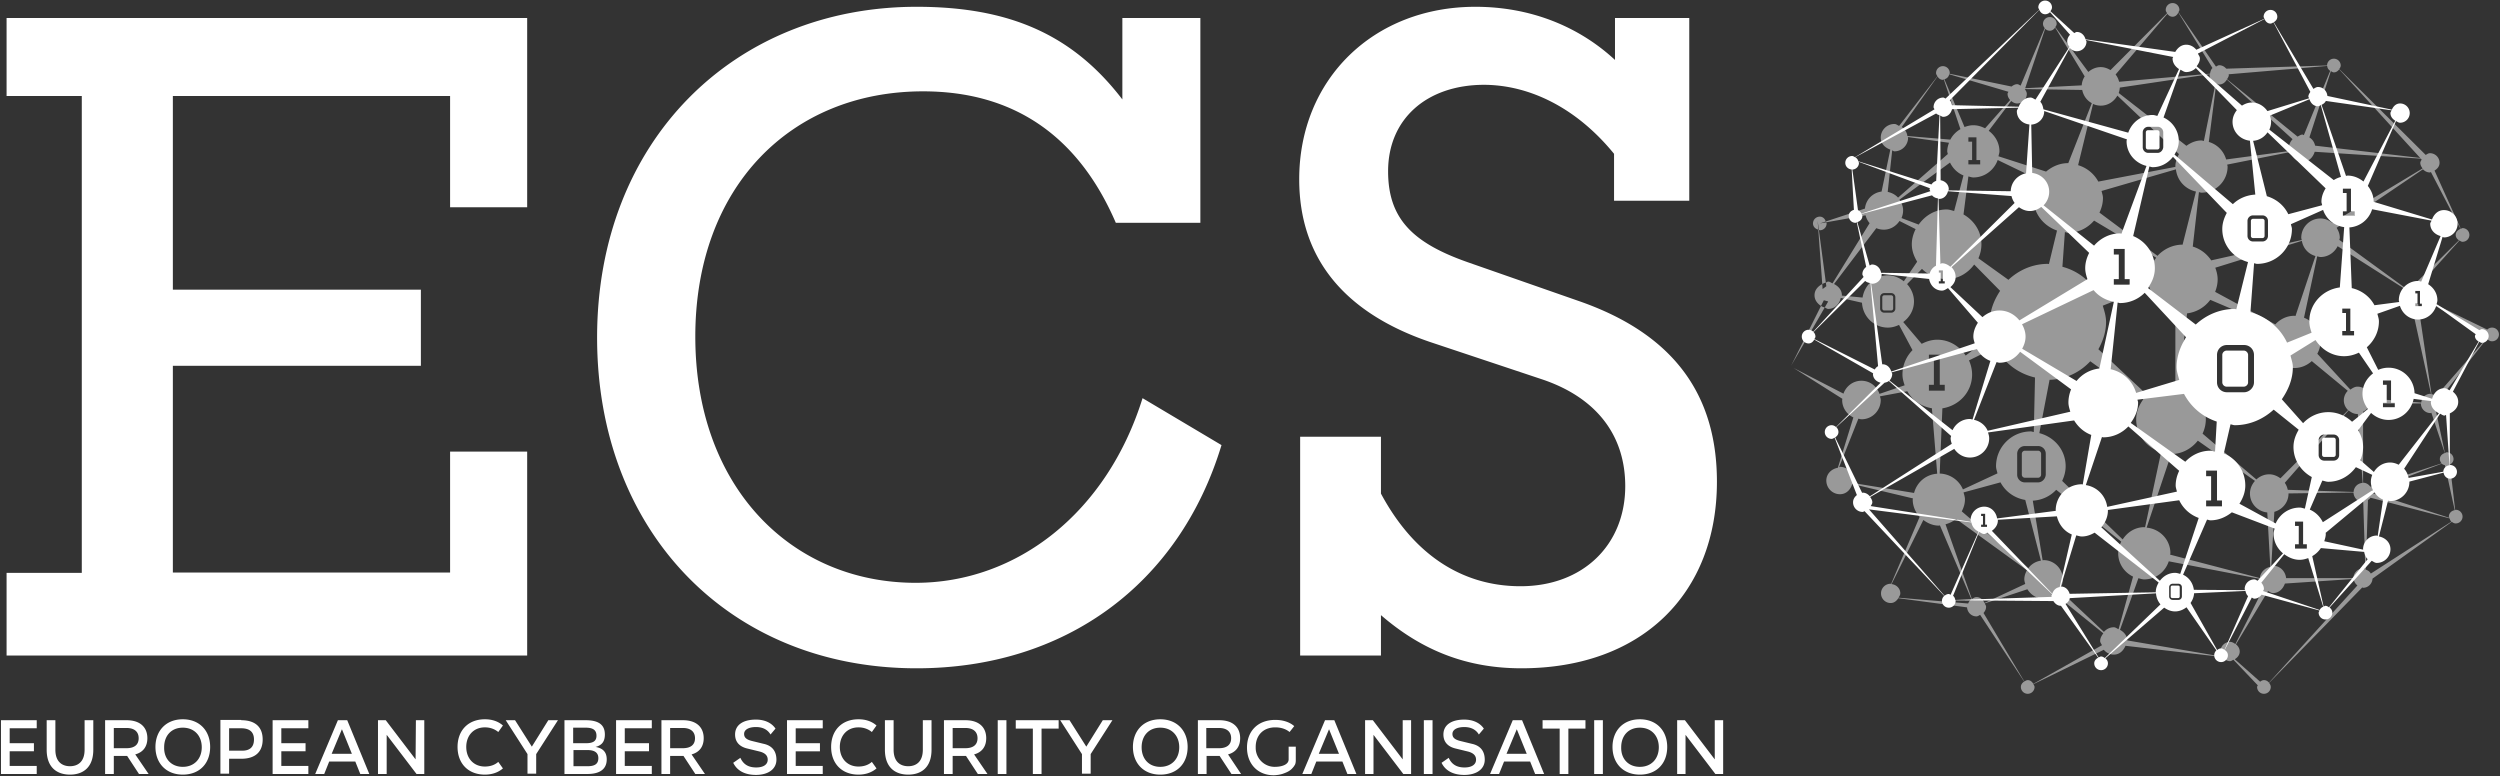 <svg xmlns="http://www.w3.org/2000/svg" width="1948" height="605" fill="none"><rect width="100%" height="100%" fill="#333333" stroke="none"/><g opacity=".5" fill="#fff"><path d="M1417.26 179.141c-.17-.024-.29-.139-.45-.182l3.09 42.382c.9-.484 1.77-.953 2.8-1.16l-5.44-41.04zm-21.54 105.669l26.11-45.211c-1.04-.307-2.03-.613-2.91-1.203l-23.2 46.414z"/><path d="M1941.83 255.259c-1.47 0-2.81.599-3.77 1.563l-51.69-25.055 50.41 29.503c.12.805.46 1.5.89 2.147l-39.46 45.23c-1.04-.781-2.23-1.328-3.59-1.486l-10.43-70.308h-5.33l15.39 70.15c-.14-.01-.23-.153-.37-.153-3.88 0-6.82 3.043-7.22 6.811l-39.61-3.101c-.77-5.139-4.73-9.285-10.08-9.285-2.18 0-3.88 1.189-5.57 2.306l-25.75-27.936c1.47-2.809 2.5-5.867 2.5-9.251 0-8.585-5.35-15.852-12.87-18.843l10.28-47.804c.88.159 1.67.523 2.6.523 5.89 0 10.87-3.485 13.33-8.432l62.71 39.914-61.37-44.827c.07-.575.35-1.083.35-1.677 0-2.9-1.04-5.455-2.47-7.746l67.26-45.595c1.38 1.486 3.25 2.479 5.43 2.479.3 0 .48-.288.78-.322l23.09 44.324c-2.09.724-3.77 2.349-3.77 4.683 0 1.855 1.11 3.226 2.54 4.18l-37.17 36.756 2.42 2.42 35.13-39.022c.77.426 1.47.997 2.41.997 2.94 0 5.33-2.387 5.33-5.331s-2.39-5.33-5.33-5.33c-.54 0-.89.422-1.38.571l-20.47-45.412c2.2-1.314 3.92-3.274 3.92-6.021a7.51 7.51 0 0 0-7.5-7.511c-1.29 0-2.23.796-3.28 1.361l-67.36-66.934c.54-.829 1.13-1.659 1.13-2.727 0-2.943-2.39-5.33-5.33-5.33-2.93 0-5.29 2.368-5.31 5.292l-78.54 2.492c-1.37-1.591-3.25-2.694-5.52-2.694-.98 0-1.65.7-2.52 1.045L1697.46 9.51c.24-.614.74-1.093.74-1.793 0-2.943-2.39-5.33-5.33-5.33s-5.33 2.387-5.33 5.33c0 1.007.59 1.778 1.07 2.579L1644.5 54.62c-2.26-1.352-4.75-2.339-7.56-2.339-3.75 0-7.08 1.51-9.71 3.782l-25.72-34.934c.46-.791 1.04-1.539 1.04-2.526 0-2.943-2.38-5.33-5.33-5.33-2.94 0-5.32 2.387-5.32 5.33 0 1.294.6 2.387 1.37 3.317l-18.8 44.789c-.9-.388-1.63-1.112-2.68-1.112-1.72 0-3.14.853-4.4 1.826L1519 57.438c.03-.216.24-.35.24-.566 0-2.943-2.39-5.33-5.33-5.33s-5.33 2.387-5.33 5.33c0 .997.58 1.75 1.05 2.545l-29.85 38.697c-1.24-.508-2.23-1.515-3.65-1.515-5.88 0-10.65 4.769-10.65 10.655 0 4.635 3.32 7.861 7.45 9.333l-6.81 32.686c-6.93.853-12.27 6.26-12.95 13.244l-30.48 10.046c.09.231.23.417.28.662l30.67-5.455c.63 2.296 1.63 4.386 3.17 6.102l-28.91 46.922c-1.16-.431-2.05-1.39-3.36-1.39-.72 0-1.16.628-1.84.762l.38 2.871-2.91 2.181-.28-3.892c-3.36 1.793-6.01 4.664-6.01 8.733 0 3.691 2.18 6.419 5.03 8.331l2.23-4.453 3.4.969-2.72 4.692c.97.288 1.66 1.122 2.72 1.122 5.07 0 8.71-3.83 9.79-8.571l16.55 3.734c.54 10.761 9.26 19.375 20.15 19.375 3.14 0 6.04-.848 8.69-2.123l10.51 19.691c-4.83 4.898-7.83 11.595-7.83 19.01 0 2.977.81 5.709 1.7 8.393l-19.61 6.682c-2.02-5.91-7.46-10.234-14.05-10.234-6.53 0-11.94 4.223-14.01 10.047l-38.79-19.974 37.97 24.005c-.02.331-.19.609-.19.945 0 6.03 3.6 11.149 8.73 13.541l-12.09 39.228c-4.98.897-8.99 4.731-8.99 9.97a10.66 10.66 0 0 0 10.66 10.656c4.84 0 8.25-3.561 9.54-7.981l47.3 11.25c-.02.302-.18.551-.18.853 0 5.259 2.13 9.942 5.4 13.551l-22.25 52.228c-.14-.009-.21-.139-.34-.139-4.15 0-7.51 3.365-7.51 7.511s3.36 7.512 7.51 7.512c2.68 0 4.62-1.645 5.96-3.758l53.57 7.142c.29 3.887 3.35 7.031 7.31 7.031 1.13 0 1.93-.752 2.88-1.198l34.3 51.998c-1.44.954-2.55 2.325-2.55 4.185 0 2.943 2.39 5.33 5.33 5.33s5.33-2.387 5.33-5.33c0-.849-.55-1.453-.9-2.167l54.85-26.795c1.95 2.229 4.6 3.768 7.8 3.768 4.41 0 7.48-3.063 9.1-6.888l75.76 8.786c1.37 1.826 3.26 3.188 5.72 3.188 1.02 0 1.73-.715 2.62-1.088l18.98 19.911c-.13.46-.53.786-.53 1.28 0 2.943 2.38 5.33 5.32 5.33 2.95 0 5.33-2.387 5.33-5.33 0-1.232-.6-2.253-1.3-3.154l72.59-74.383c.25.024.39.268.64.268 4 0 7.13-3.187 7.36-7.127l61.77-44.276c.88.661 1.86 1.265 3.05 1.265 2.94 0 5.33-2.387 5.33-5.325a5.34 5.34 0 0 0-5.33-5.33c-.17 0-.27.163-.43.177l-4.11-35.356c1.59-.92 2.85-2.324 2.85-4.299 0-2.943-2.39-5.33-5.33-5.33-.55 0-.91.426-1.4.58l-7.02-32.825c1.91-1.362 3.33-3.264 3.33-5.781 0-1.045-.72-1.769-1.1-2.675l37.54-47.919c.97 1.242 2.3 2.153 4.01 2.153 2.94 0 5.33-2.388 5.33-5.326 0-2.967-2.38-5.354-5.33-5.354zm-104.87 67.342c.1 0 .15-.101.25-.101l3.75 53.786c-3.83.211-6.84 3.207-7.02 7.056l-51.33-1.673c-.42-2.018-1.17-3.825-2.31-5.46l49.76-56.465c1.87 1.644 4.21 2.857 6.9 2.857zm-35.62-41.233l28.05 23.147c-1.88 1.918-3.08 4.53-3.08 7.43 0 3.025 1.3 5.68 3.32 7.617l-52.72 53.148c-2.48-1.826-5.4-3.125-8.72-3.125-3.9 0-7.37 1.577-10.03 4.002l-41.92-35.691c1.56-3.427 2.54-7.166 2.54-11.183 0-12.879-9.15-23.161-21.19-25.932l6.58-56.599c7.48-.954 13.78-4.789 18.08-10.55l49.39 21.028c-2.44 3.36-4.17 7.271-4.17 11.744 0 11.235 9.11 20.347 20.34 20.347 5.24 0 9.92-2.123 13.53-5.383zm-128.69 129.77l19.17-57.328c8.52-.053 15.79-4.257 20.73-10.45l44.52 31.363c-2.36 2.651-3.9 6.054-3.9 9.879 0 7.746 5.95 13.906 13.48 14.706l2.37 42.349c-4.38.988-7.66 4.233-8.16 8.777l-69.91-18.263c.02-.369.22-.685.22-1.064 0-10.583-8.18-19.001-18.52-19.969zm-83.61-73.64l7.98-41.553c12.59-.364 23.73-5.819 31.72-14.442l41.31 29.632c-3.23 4.467-5.53 9.658-5.53 15.583 0 12.257 8.29 22.212 19.44 25.577l-12.53 58.599c-.22-.01-.39-.125-.61-.125-7.19 0-13.21 3.95-16.83 9.582l-47.16-45.623c1.65-3.504 2.72-7.31 2.72-11.432.01-12.645-8.81-22.792-20.51-25.798zM1503 280.942v-4.607h8.47v23.497h3.88v4.602H1503v-4.602h3.88v-18.89H1503zm10.5 37.225c13.01-1.994 23.16-12.751 23.16-26.33 0-3.94-.92-7.626-2.43-11.006l21.07-10.406c5.87 12.113 16.98 20.592 30.38 23.737l-.95 42.464c-.8-.072-1.48-.46-2.29-.46-14.99 0-27.13 12.141-27.13 27.13 0 1.97.73 3.705 1.12 5.555l-26.92 12.516c-2.99-7.142-9.95-12.099-18.11-12.372l2.1-50.828zm16.46-151.072l3.8-29.608c1.29.259 2.5.786 3.87.786 8.84 0 16.18-5.718 18.98-13.599l32.22 15.564c-2.58 4.151-4.46 8.772-4.46 14.016 0 11.911 7.79 21.728 18.46 25.381l-6.31 26.123c-.27-.005-.49-.153-.77-.153-11.97 0-22.69 4.846-30.78 12.434l-23.4-16.791c1.47-3.351 2.36-7.003 2.36-10.9 0-10.114-5.77-18.584-13.97-23.253zm3.8-56.681v-3.389h6.29v17.678h2.91v3.394h-9.2v-3.394h2.9v-14.289h-2.9zm-2.67 278.8c0-1.961-.6-3.734-1.12-5.522l28.81-7.847c3.88 7.286 10.87 12.29 19.3 13.704l12.21 47.315a14.62 14.62 0 0 0-9.81 5.867l-51.88-44.266c1.46-2.814 2.49-5.867 2.49-9.251zm46.74-13.326a5.99 5.99 0 0 1-6.05-6.054v-16.23c0-3.394 2.66-6.054 6.05-6.054H1588a5.99 5.99 0 0 1 6.06 6.054v16.23c-.24 3.394-2.91 6.054-6.06 6.054h-10.17zm59.69-227.089l57.96-16.853c.96 8.695 7.23 15.458 15.61 17.323l-10.41 41.352c-7.77.053-14.64 3.446-19.56 8.733l-45.22-33.678c1.65-3.499 2.72-7.3 2.72-11.422 0-1.932-.72-3.638-1.1-5.455zm.96 89.381l36.47-14.456c2.35 10.075 10 17.668 20.1 19.95v56.594c-1.16-.153-2.19-.685-3.39-.685-7.4 0-14.08 3.005-18.98 7.808l-37.62-35.269c3.49-6.414 5.98-13.407 5.98-21.22.01-4.515-1.34-8.604-2.56-12.722zm41.66-37.364c-3.82 4.674-6.41 10.402-6.41 16.902 0 .388.21.709.22 1.097l-40.5 8.485c-6.02-9.592-15.18-16.451-26.42-19.418l1.93-27.006c.87.086 1.63.513 2.53.513 8.16 0 15.25-3.792 20.22-9.5l48.43 28.927zm108.5 45.412c-.3-.014-.54-.167-.84-.167-5.94 0-11.17 2.646-14.89 6.71l-46.88-25.352c1.17-3.029 1.96-6.255 1.96-9.701 0-3.236-.8-6.241-1.84-9.117l67.47-20.938c.96 5.772 5.04 10.277 10.59 11.826l-15.57 46.739zm98.3-121.904c-.35.873-1.05 1.563-1.05 2.56 0 1.702.84 3.101 1.8 4.362l-70.42 42.383c-2.55-2.004-5.63-3.389-9.12-3.389-8.29 0-15.01 6.72-15.01 15.017 0 .628.28 1.16.36 1.769l-70.51 15.861c-3.45-5.129-8.35-8.911-14.39-10.747l4.81-42.411c.68.072 1.28.398 1.99.398 11.23 0 20.34-9.112 20.34-20.348 0-.541-.27-.997-.31-1.524l49.25-9.822c1.39 4.271 4.7 7.713 9.43 7.713 4.81 0 8.18-3.519 9.51-7.885l82.69 5.349.63.714zm-68.38-67.921c1.8 0 3.15-1.035 4.12-2.401l63.13 69.077-81.88-9.577c-.61-2.823-2.1-4.932-4.46-6.433l16.74-51.643c.75.412 1.43.978 2.35.978zm-82.05 1.481l76.84-6.509c.11 1.673 1.03 2.938 2.33 3.835l-20.52 50.076c-.4-.048-.65-.441-1.06-.441-1.51 0-2.56 1.036-3.86 1.601l-54.94-44.717c.6-1.078 1.4-2.071 1.4-3.394 0-.177-.18-.283-.19-.45zm-9.56 7.037c.78.273 1.37.925 2.24.925 2.72 0 4.67-1.678 5.99-3.835l51.18 46.457c-1.71 1.889-2.91 4.28-2.91 7.032 0 .819.69 1.337.87 2.104l-49.71 6.658c-1.91-6.639-6.91-11.691-13.52-13.666l5.86-45.675zm-9.68 44.908c-.65-.062-1.21-.378-1.88-.378-4.47 0-8.38 1.73-11.73 4.17l-52.76-41.16c.49-1.323.75-2.742.85-4.209l70.16-10.459c-.02.211-.23.335-.23.551 0 3.058 2.1 5.182 4.72 6.356l-9.13 45.129zm-28.46-99.054c.97 1.299 2.31 2.272 4.06 2.272 2.14 0 3.63-1.457 4.48-3.288l26.6 43.236c-1.15 1.126-1.64 2.742-1.89 4.41l-70.85 6.313c-.53-2.119-1.43-4.017-2.75-5.67l40.35-47.272zm-51.89 71.545c5.64 0 10.35-3.226 12.92-7.808l48.01 45.575c-1.62 2.924-2.8 6.121-2.8 9.707l.05.239-60.09 11.466c-3.37-6.179-8.9-10.723-15.75-12.808l11.63-47.689c1.85.825 3.88 1.318 6.03 1.318zm-43.34-59.883c.95.906 2.21 1.505 3.62 1.505 1.83 0 3.2-1.074 4.15-2.478l23.04 38.064c-1.3 2.08-2.17 4.391-2.32 6.984l-44.05 2.21 15.56-46.284zm-21.8 58.186a7.51 7.51 0 0 0 7.51-7.511c0-1.428-.82-2.521-1.51-3.657l.01-.058 44.68.695c.88 4.482 3.58 8.197 7.48 10.286l-18.35 46.764-.11-.024c-6.62 0-12.46 2.651-17.18 6.595l-37.12-11.93c.26-1.294.78-2.493.78-3.864 0-6.658-3.41-12.294-8.36-16.009l17.54-23.21c1.3 1.069 2.82 1.922 4.63 1.922zm-52.95-22.768l46.11 13.651c-.15.585-.66.978-.66 1.606 0 1.889.85 3.514 2 4.832l-19.52 22.04c-2.78-1.419-5.79-2.406-9.12-2.406-2.45 0-4.72.599-6.89 1.39l-15.7-37.23c1.96-.489 3.36-1.889 3.78-3.883zm-38.8 97.741l39.41-28.937c2.17 4.501 5.83 8.144 10.48 10.051l-7.26 27.687c-1.94-.441-3.78-1.184-5.85-1.184-9.16 0-16.86 4.836-21.78 11.786l-13.39-5.09c.79-1.831 1.26-3.844 1.26-5.973 0-3.154-1.2-5.924-2.87-8.34zm29.66-95.996c.95 1.471 2.33 2.612 4.21 2.612.27 0 .44-.254.71-.297l12.95 38.706c-3.35 1.961-6.09 4.703-7.87 8.168l-33.46-2.814c-.42-3.034-1.99-5.344-4.41-7.003l27.87-39.372zm-35.3 57.606c.64.12 1.06.719 1.73.719 5.88 0 10.66-4.769 10.66-10.655 0-.197-.2-.307-.21-.499l32.08 4.468c-.75 2.118-1.36 4.314-1.36 6.686 0 .753.35 1.386.43 2.114l-38.76 33.951c-2.09-2.324-4.89-3.796-8.07-4.462l3.5-32.322zm2.46 123.28c0 1.697-1.46 3.149-3.15 3.149h-5.57c-1.69 0-3.15-1.452-3.15-3.149v-8.959c0-1.697 1.46-3.149 3.15-3.149h5.57c1.7 0 3.15 1.452 3.15 3.149v8.959zm-5.82-25.918c-10.15 0-18.2 7.564-19.72 17.285l-16.22-1.534c0-.096.1-.153.1-.249 0-4.108-2.71-6.998-6.12-8.777l32.96-43.518a14.91 14.91 0 0 0 5.86 1.189c5.17 0 9.52-2.785 12.21-6.769l12.57 6.328c-1.78 3.609-2.99 7.53-2.99 11.82 0 5.057 1.76 9.529 4.17 13.579l-10.4 15.267c-3.48-2.732-7.66-4.621-12.42-4.621zm11.95 36.367c4.97-3.71 8.39-9.347 8.39-16.024 0-5.253-2.12-9.936-5.39-13.546l11.62-11.868c4.9 4.923 11.69 7.981 19.2 7.981 8.97 0 16.54-4.645 21.48-11.36l20.21 20.51c-4.65 7.119-8.03 15.133-8.03 24.274 0 3.7 1.26 6.984 2.1 10.425l-20.9 15.703c-4.87-7.252-12.74-12.323-22.13-12.323-4.44 0-8.45 1.313-12.15 3.206l-14.4-16.978zm8.46 133.164l-47.83-7.784c.14-.691.79-1.146.79-1.884a10.66 10.66 0 0 0-10.66-10.656c-.29 0-.45.278-.73.302l15.03-37.843c.82.134 1.56.484 2.41.484 8.29 0 15.01-6.725 15.01-15.017 0-1.026-.39-1.918-.58-2.881l21.32-3.96c3.96 7.066 10.84 11.917 19.13 13.264l4.15 51.005c-8.82.561-15.84 6.692-18.04 14.97zm42.15 86.146l-54.26-4.525c.59-1.074 1.39-2.042 1.39-3.36 0-3.878-3.06-6.831-6.83-7.229l24.79-49.965c3.42 2.583 7.46 4.39 12.07 4.39.29 0 .54-.153.83-.167l24.51 57.515c-1.24.839-1.93 1.927-2.5 3.341zm6.46-4.98c-1.39 0-2.46.814-3.58 1.485l-20.53-58.239c3.07-.829 5.86-2.176 8.17-4.227l55.29 40.024c-1.19 2.157-2.06 4.515-2.06 7.157 0 1.255.43 2.372.72 3.537l-31.72 14.835c-1.19-2.54-3.29-4.572-6.29-4.572zm97.78 37.507l-53.49 30.074c-.92-1.625-2.33-2.9-4.33-2.9-1.03 0-1.81.585-2.63 1.088l-31.83-53.398c1.16-1.323 2.01-2.962 2.01-4.855 0-1.021-.71-1.731-1.08-2.618l33.27-11.034c2.64 4.324 7.18 7.358 12.61 7.358 3.47 0 6.52-1.371 9.06-3.346l37.5 30.318c-1.27 1.754-2.48 3.638-2.48 5.972 0 1.299.96 2.181 1.39 3.341zm9.26-14.006c-3.13 0-5.78 1.453-7.73 3.595l-34.77-32.666c1.62-2.397 2.79-5.124 2.79-8.235 0-8.293-6.73-15.018-15.02-15.018-.26 0-.49.139-.75.154l-7.66-46.472c7.22-.417 13.62-3.509 18.24-8.484l50.68 40.393c-1.4 2.766-2.38 5.772-2.38 9.084 0 8.057 4.78 14.883 11.58 18.176l-11.3 40.993c-1.26-.508-2.24-1.52-3.68-1.52zm90.58 11.38a7.52 7.52 0 0 0-7.51 7.511c0 1.582.85 2.842 1.68 4.055l-74.26-12.702c-.17-3.806-2.54-6.505-5.68-8.25l14.34-40.221c1.51.365 2.96.926 4.59.926 9.02 0 16.41-5.973 19.08-14.102l70.72 13.617c0 .187-.19.293-.19.48 0 2.881 1.19 5.464 3.05 7.382l-21.69 43.015c-1.22-.863-2.51-1.711-4.13-1.711zm30.34 31.765c-.98-1.155-2.31-1.97-3.94-1.97-1.17 0-2.1.599-2.98 1.237l-19.77-17.52c2.17-1.313 3.86-3.274 3.86-5.996 0-2.354-1.22-4.233-2.93-5.613l24.99-41.52c1.3.561 2.35 1.591 3.85 1.591 4.62 0 7.84-3.303 9.31-7.42l53.66-3.595c.2 2.133 1.24 3.83 2.84 5.062l-68.89 75.744zm73.31-88.931a7.52 7.52 0 0 0-7.51 7.512h-52.47c-.56-5.359-4.74-9.688-10.25-9.688-.51 0-.82.475-1.31.542l2.39-42.527c6.31-1.778 11.04-7.329 11.04-14.212l-.03-.124 50.69-.715c.08 4.079 3.36 7.377 7.45 7.377l.12-.048 1.61 52.598c-.62-.163-1.05-.715-1.73-.715zm6.03 3.945c-.91-1.538-2.16-2.478-3.89-3.053l1.66-54.294c.82-.523 1.43-.988 1.99-1.779l61.64 16.14c.3.973.6 1.879 1.35 2.526l-62.75 40.46zm57.73-84.449l7.64 35.049c-2.52.422-4.55 2.368-4.55 5.009 0 .364.31.595.38.94l-59.95-19.284c.02-.211.23-.335.23-.551 0-.599-.5-.978-.64-1.539l54.42-20.832c.64.691 1.55.925 2.47 1.208zm-.1-9.467c-2.13.7-3.84 2.349-3.84 4.717 0 1.294.6 2.387 1.38 3.312l-55.5 18.22c-1.38-1.793-3.26-3.125-5.7-3.125v-55.34c2.72-1.351 4.5-3.441 5.3-6.427h39.75c0 4.146 3.36 7.511 7.51 7.511.25 0 .4-.24.64-.264l10.46 31.396zm-314.55 16.825v-16.23c0-1.453-1.21-2.421-2.42-2.421h-10.18c-1.45 0-2.42 1.213-2.42 2.421v16.23c0 1.452 1.21 2.421 2.42 2.421H1588c1.46 0 2.43-1.213 2.43-2.421zm-122.3-139.764c-.73 0-1.45.724-1.45 1.452v8.959c0 .724.72 1.453 1.45 1.453h5.57c.72 0 1.45-.724 1.45-1.453v-8.959c0-.723-.72-1.452-1.45-1.452h-5.57z"/><path d="M1417.26 179.141c.27.043.45.307.73.307 2.95 0 5.33-2.387 5.33-5.331 0-.345-.3-.556-.36-.881l-4.97.881 4.7-1.548c-.72-2.099-2.35-3.782-4.7-3.782-2.94 0-5.33 2.387-5.33 5.33 0 2.479 1.85 4.247 4.15 4.842l-.51-7.022.96 7.204z"/></g><g fill="#fff"><path d="M410.773 351.907h-60.06v94.223H134.691V285.054h193.258v-59.346H134.691V74.804h216.022v86.721h60.06V14.011H5.126v60.794h58.603v371.57H5.126v64.432h405.647v-158.9zm303.446 168.831c115.279 0 204.64-65.161 237.579-173.917l-61.516-36.573c-27.85 89.381-98.084 143.882-176.791 143.882-96.626 0-171.706-74.359-171.706-191.839 0-116.751 74.596-191.115 177.519-191.115 70.23 0 120.848 34.397 150.149 102.457h65.873V14.011h-60.783v63.464C835.796 26.852 786.39 5.291 714.219 5.291c-142.404 0-248.96 104.639-248.96 257.724 0 151.148 102.928 257.723 248.96 257.723zm361.821-41.424c32.21 27.854 67.32 41.419 109.46 41.419 93.73 0 152.33-58.134 152.33-145.334 0-70.002-35.84-116.023-108.01-140.972l-85.97-30.035c-43.59-15.252-62.24-34.392-62.24-70.97 0-40.695 30.03-67.097 74.34-67.337 36.57 0 73.14 18.651 101.72 53.772v36.573h58.61V14.011h-57.88v32.7c-29.3-27.13-67.33-41.419-108.74-41.419-79.43 0-137.31 56.437-137.31 134.434 0 60.794 34.39 103.671 101.71 126.679l87.91 29.311c42.14 14.293 64.42 43.6 64.42 83.083 0 45.781-32.94 77.997-81.61 77.997-45.05 0-83.07-24.221-108.74-72.183v-44.324h-62.97v170.523h62.97v-31.497zM.765 603.092h27.854v-6.298H7.546v-11.385h18.887v-6.298H7.546v-11.624h21.073v-6.298H.765v41.903zm65.149-18.89c0 9.687-5.569 12.836-11.382 12.836s-11.382-3.144-11.382-12.836v-23.013h-6.781v23.013c0 13.804 7.994 19.379 18.164 19.379s18.164-5.57 18.164-19.379v-23.013h-6.781v23.013zm48.917-8.964c0-8.719-5.813-14.049-16.227-14.049H81.897v41.903h6.781v-14.049h10.17.24l9.206 14.049h7.51l-10.419-15.262c6.297-1.697 9.446-6.294 9.446-12.592zm-16.222 7.751h-9.93v-15.746h9.93c6.052 0 9.447 2.904 9.447 7.995s-3.394 7.751-9.446 7.751zm43.832-22.529c-13.079 0-21.313 8.964-21.313 21.561s8.234 21.56 21.313 21.56 21.312-8.724 21.312-21.56c0-12.602-8.234-21.561-21.312-21.561zm0 37.062c-8.962 0-14.771-6.298-14.531-15.262 0-8.963 5.569-15.262 14.531-15.262s14.77 6.303 14.77 15.262c0 8.964-5.813 15.262-14.77 15.262zm45.528-36.333v-.24h-16.227v41.903h6.781v-11.628h9.446c10.899 0 16.707-5.33 16.707-15.018s-5.808-15.017-16.707-15.017zm0 23.736h-9.446v-17.443h9.446c6.537 0 9.931 2.905 9.931 8.719 0 6.059-3.389 8.969-9.931 8.724zm24.461 18.167h27.85v-6.298h-21.068v-11.385h18.887v-6.298h-18.887v-11.624h21.068v-6.298h-27.85v41.903zm50.858-41.903l-17.679 41.903h7.026l3.877-9.687h20.344l3.877 9.687h7.026l-17.196-41.903h-7.275zm-4.845 26.157l7.994-19.135 7.749 19.135h-15.743zm65.389 4.362l-23.248-30.519h-6.053v41.903h6.776v-30.519l23.254 30.519h6.052v-41.903h-6.537l-.244 30.519zm54.007-24.949c3.877 0 7.51 1.212 10.414 3.633l3.632-5.091c-3.877-3.388-8.717-4.841-14.046-4.841-13.079 0-21.313 8.724-21.313 21.561s8.234 21.56 21.313 21.56c5.569 0 10.414-1.692 14.046-4.841l-3.632-5.091c-2.665 2.421-6.298 3.634-10.414 3.634-8.718 0-14.531-6.304-14.531-15.262 0-8.724 5.573-15.262 14.531-15.262zm36.571 15.017l-13.079-20.587h-7.265l16.956 26.401v15.262h6.777V587.59l16.951-26.401h-7.51l-12.83 20.587zm49.641.245c4.606-1.213 7.265-3.878 7.265-9.688 0-7.751-5.089-11.144-15.014-11.144h-16.468v41.903h17.92c8.722 0 15.015-3.149 15.015-11.384.004-5.575-2.9-8.719-8.718-9.687zm-17.435-15.018h9.686c5.568 0 8.473 1.697 8.473 6.299 0 4.357-2.905 5.814-8.239 5.814h-9.93l.01-12.113zm11.142 30.035H446.86v-12.592h10.898c6.053 0 8.474 2.421 8.474 6.298.004 4.597-2.9 6.294-8.474 6.294zm22.281 6.054h27.849v-6.298H486.82v-11.385h18.887v-6.298H486.82v-11.624h21.068v-6.298h-27.849v41.903zm68.288-27.854c0-8.719-5.813-14.049-16.227-14.049h-16.707v41.903h6.781v-14.049h10.17.24l9.206 14.049h7.51l-10.419-15.262c6.297-1.697 9.446-6.294 9.446-12.592zm-16.218 7.751h-9.93v-15.746h9.93c6.053 0 9.446 2.904 9.446 7.995s-3.393 7.751-9.446 7.751zm62.959-3.394l-8.957-2.181c-5.085-1.213-6.297-3.149-6.297-5.57 0-3.149 3.393-5.33 9.206-5.33 5.569 0 9.207 2.181 11.382 5.814l3.868-4.596c-2.904-4.362-8.234-7.027-15.259-7.027-9.93 0-16.228 4.117-16.228 11.628 0 4.841 2.42 9.203 9.446 10.9l9.93 2.421c4.357 1.208 6.053 3.394 6.053 6.298 0 3.634-3.148 6.054-8.957 6.054-5.818 0-9.93-2.181-12.35-7.511l-5.569 3.878c2.909 6.054 8.962 9.448 17.679 9.448 9.686 0 15.983-4.602 15.983-11.869 0-5.33-2.18-10.66-9.93-12.357zm18.169 23.497h27.849v-6.298h-21.073v-11.385h18.888v-6.298h-18.888v-11.624h21.073v-6.298h-27.849v41.903zm55.698-36.333c3.877 0 7.51 1.212 10.414 3.633l3.633-5.091c-3.877-3.388-8.718-4.841-14.047-4.841-13.079 0-21.312 8.724-21.312 21.561s8.233 21.56 21.312 21.56c5.569 0 10.414-1.692 14.047-4.841l-3.633-5.091c-2.664 2.421-6.297 3.634-10.414 3.634-8.717 0-14.531-6.304-14.531-15.262.005-8.724 5.574-15.262 14.531-15.262zm50.134 17.443c0 9.687-5.568 12.836-11.382 12.836s-11.382-3.144-11.382-12.836v-23.013h-6.781v23.013c0 13.804 7.994 19.379 18.163 19.379s18.164-5.57 18.164-19.379v-23.013h-6.782v23.013zm49.402-8.964c0-8.719-5.819-14.049-16.228-14.049h-16.706v41.903h6.781v-14.049h9.93.484l9.206 14.049h7.51l-10.419-15.262c6.288-1.697 9.442-6.294 9.442-12.592zm-16.223 7.751h-9.93v-15.746h9.93c6.053 0 9.446 2.904 9.446 7.995s-3.393 7.751-9.446 7.751zm31.966-21.8h-6.782v41.903h6.782v-41.903zm7.265 6.538h13.319v35.365h6.781v-35.365h13.319v-6.538h-33.419v6.538zm54.975 14.049l-13.074-20.587h-7.265l16.951 26.401v15.262h6.781V587.59l16.951-26.401h-7.51l-12.834 20.587zm57.64-21.316c-13.079 0-21.313 8.964-21.313 21.561s8.234 21.56 21.313 21.56 21.312-8.724 21.312-21.56c0-12.602-8.234-21.561-21.312-21.561zm0 37.062c-8.962 0-14.536-6.298-14.531-15.262s5.569-15.262 14.531-15.262 14.77 6.303 14.77 15.262c0 8.964-5.813 15.262-14.77 15.262zm62.235-22.284c0-8.719-5.818-14.049-16.227-14.049H933.39v41.903h6.782v-14.049h9.93.244l9.206 14.049h7.51l-10.174-15.262c6.292-1.697 9.441-6.294 9.441-12.592zm-16.462 7.751h-9.93v-15.746h9.93c6.053 0 9.446 2.904 9.446 7.995s-3.393 7.751-9.446 7.751zm54.243 8.714c0 3.878-4.842 5.814-10.9 5.814-8.234 0-14.77-6.782-14.77-14.773v-.723c0-8.969 5.813-15.262 15.259-15.262 4.361 0 8.241 1.212 11.141 3.633l3.63-4.606c-3.88-3.389-9.202-4.842-14.771-4.842-13.803 0-22.036 8.964-22.036 21.561s8.233 21.56 20.823 21.56c1.937 0 5.33-.489 7.266-1.213 4.118-1.452 6.298-2.665 8.718-6.054l.24-.484c.73-.728.97-2.665.97-3.633v-10.9h-5.57v9.922zm28.34-30.514l-17.68 41.903h7.02l3.87-9.687h20.35l3.88 9.687h7.02l-17.19-41.903h-7.27zm-4.85 26.157l7.99-19.135 7.75 19.135h-15.74zm65.39 4.362l-23.25-30.519h-6.06v41.903h6.55v-30.519l23.24 30.519h6.06v-41.903h-6.54v30.519zm23.25-30.519h-6.78v41.903h6.78v-41.903zm30.75 18.406l-8.96-2.181c-5.08-1.213-6.29-3.149-6.29-5.57 0-3.149 3.39-5.33 9.2-5.33 5.57 0 9.21 2.181 11.39 5.814l3.87-4.596c-2.91-4.362-8.24-7.027-15.26-7.027-9.93 0-16.23 4.117-16.23 11.628 0 4.841 2.43 9.203 9.45 10.9l9.93 2.421c4.35 1.208 6.05 3.394 6.05 6.298 0 3.634-3.15 6.054-8.96 6.054s-9.93-2.181-12.35-7.511l-5.57 3.878c2.91 6.054 8.97 9.448 17.68 9.448 9.68 0 15.98-4.602 15.98-11.869 0-5.33-2.18-10.66-9.93-12.357zm31.74-18.406l-17.68 41.903h7.02l3.88-9.687h20.34l3.88 9.687h7.02L1186 561.189h-7.27zm-4.85 26.157l8-19.135 7.75 19.135h-15.75zm28.09-19.619h13.32v35.365h6.78v-35.365h13.32v-6.538h-33.42v6.538zm46.99-6.538h-6.78v41.903h6.78v-41.903zm28.81-.729c-13.07 0-21.31 8.964-21.31 21.561s8.24 21.56 21.31 21.56c13.08 0 21.32-8.724 21.32-21.56 0-12.602-8.24-21.561-21.32-21.561zm0 37.062c-8.96 0-14.77-6.298-14.53-15.262 0-8.963 5.57-15.262 14.53-15.262 8.97 0 14.77 6.303 14.77 15.262 0 8.964-5.8 15.262-14.77 15.262zm58.37-5.814l-23.25-30.519h-6.05v41.903h6.53v-30.519l23.25 30.519h6.06v-41.903h-6.54v30.519zm482.18-235.679c.96 0 1.69-.724 1.69-1.697v-11.623a1.65 1.65 0 0 0-1.69-1.697h-7.27c-.97 0-1.7.724-1.7 1.697v11.628c0 .968.73 1.697 1.7 1.697l7.27-.005zM1753.9 183.81a1.65 1.65 0 0 0 1.7 1.696h7.26c.97 0 1.7-.723 1.7-1.696v-11.629c0-.968-.73-1.697-1.7-1.697h-7.26a1.65 1.65 0 0 0-1.7 1.697v11.629z"/><path d="M1933.84 256.472c-.74 0-1.25.513-1.89.786l-33.36-20.252c.23-1.016.62-1.975.62-3.063 0-5.354-2.96-9.831-7.18-12.491l11.22-36.871c.4.043.64.432 1.04.432 5.88 0 10.66-4.77 10.66-10.656s-4.77-10.655-10.66-10.655c-4.58 0-7.78 3.269-9.28 7.338l-45.47-13.79c0-.034.02-.053.02-.087 0-4.711-1.86-8.848-4.55-12.299l21.95-50.546c1.03.537 1.95 1.318 3.19 1.318a7.52 7.52 0 0 0 7.51-7.511 7.52 7.52 0 0 0-7.51-7.511c-3.1 0-5.25 2.147-6.4 4.827l-50.25-10.684c-.32-3.854-3.35-6.969-7.29-6.969-1.39 0-2.46.815-3.58 1.486l-30.89-51.969c1.54-.935 2.74-2.325 2.74-4.261 0-2.943-2.38-5.33-5.33-5.33-2.94 0-5.33 2.387-5.33 5.33 0 .599.46 1.002.64 1.539l-53.08 24.168c-1.95-2.291-4.61-3.907-7.85-3.907-3.92 0-6.72 2.468-8.57 5.623l-69.91-9.831c-.87-3.173-3.31-5.728-6.77-5.728-.8 0-1.32.614-2.04.848l-18.55-17.021c.63-.872 1.22-1.807 1.22-2.962 0-2.943-2.39-5.33-5.33-5.33s-5.33 2.387-5.33 5.33c0 .685.49 1.15.73 1.75l-72.99 69.254c-.67-.187-1.13-.762-1.84-.762a7.51 7.51 0 0 0-7.51 7.511c0 .652.53 1.069.69 1.673l-61.95 37.264c-.72-.36-1.34-.911-2.2-.911-2.94 0-5.33 2.387-5.33 5.33 0 2.804 2.22 4.966 4.97 5.182l1.74 31.444c-2.24.633-4.04 2.354-4.04 4.793a5.33 5.33 0 0 0 5.33 5.331c.38 0 .61-.326.96-.398l7.34 34.737c-1.73 1.376-2.98 3.255-2.98 5.632 0 .873.65 1.453.93 2.229l-39.21 42.618c-.95-.892-2.2-1.496-3.61-1.496-2.95 0-5.33 2.387-5.33 5.33s2.38 5.33 5.33 5.33c2.03 0 3.47-1.327 4.36-3.005l45.95 26.291c-.01.178-.18.274-.18.451 0 3.537 2.65 6.068 5.94 6.864l-34.71 34.522c-.94-.82-2.1-1.424-3.45-1.424-2.94 0-5.32 2.387-5.32 5.33s2.38 5.33 5.32 5.33c.91 0 1.57-.565 2.32-.958l17.37 44.746c-1.72 1.375-2.98 3.254-2.98 5.632a7.52 7.52 0 0 0 7.51 7.511c.57 0 .92-.48 1.45-.599l62.09 66.009c-1.06.973-1.78 2.305-1.78 3.863 0 2.943 2.39 5.33 5.33 5.33s5.33-2.387 5.33-5.33c0-.168-.16-.268-.18-.431l76.35.613c1.33 2.076 3.26 3.681 5.91 3.691l28.99 40.432c-1.7.891-3.06 2.334-3.06 4.386 0 2.943 2.39 5.33 5.33 5.33 2.95 0 5.33-2.387 5.33-5.33 0-1.635-.81-2.963-1.97-3.94l45.81-39.459c2.45 1.716 5.26 2.953 8.48 2.953 3.4 0 6.39-1.338 8.9-3.245l23.27 33.582c-1.01.973-1.66 2.3-1.66 3.815 0 2.943 2.39 5.33 5.33 5.33s5.33-2.387 5.33-5.33c0-1.831-1.07-3.192-2.48-4.151l21.07-40.762c.7.22 1.21.829 1.99.829 2.43 0 4.32-1.323 5.69-3.116l45.13 12.362c-.21.571-.69 1.007-.69 1.649 0 2.943 2.39 5.33 5.33 5.33 2.95 0 5.33-2.387 5.33-5.33 0-1.702-.91-3.034-2.15-4.007l32.82-36.386c1.33.594 2.42 1.639 3.96 1.639 5.88 0 10.66-4.769 10.66-10.656 0-5.229-4.01-9.059-8.98-9.96l7.09-27.912c.57.067 1.06.331 1.65.331 8.29 0 15.01-6.725 15.01-15.018 0-.052-.03-.091-.03-.139l26.67-7.017c.33 2.617 2.37 4.731 5.08 4.731 2.94 0 5.33-2.387 5.33-5.33a5.33 5.33 0 0 0-5.33-5.326c-.1 0-.15.096-.24.101v-40.317c3.64-1.696 6.54-4.673 6.54-8.949 0-3.341-1.74-6.006-4.15-7.961l20.49-38.918c.69.317 1.26.858 2.06.858 2.95 0 5.33-2.387 5.33-5.33 0-2.957-2.39-5.344-5.33-5.344zm-85.48-93.418l46.28 8.868c-.23.877-1.01 1.486-1.01 2.435 0 4.889 3.62 8.336 8.09 9.596l-15.12 35.461c-.82-.134-1.56-.488-2.41-.488-8.29 0-15.02 6.72-15.02 15.017 0 .489.23.896.28 1.376l-19.27 2.511c-3.64-6.796-9.98-11.566-17.69-13.349l-1.85-47.262c8.48-.619 15.31-6.318 17.72-14.165zm33.65 65.564v-1.937h3.64v9.932h1.45v1.936h-5.09v-1.936h1.7v-7.995h-1.7zm-36.92 90.09l-12.37 9.937c-4.86-4.582-11.32-7.502-18.52-7.502-7.78 0-14.68 3.36-19.63 8.6L1778 311.116c4.99-7.281 8.59-15.598 8.59-25.093 0-3.193-1.19-5.992-1.82-9.002l19.47-12.06c4.85 7.405 12.81 12.587 22.31 12.587 4.16 0 7.99-1.098 11.51-2.771l11.03 16.144c-4.89 3.715-8.25 9.314-8.25 15.933 0 4.516 1.76 8.475 4.25 11.854zm3.86 63.124l-38.98 25.069c-2.17-4.343-5.69-7.914-10.19-9.802l9.78-22.63c1.57.278 3 .935 4.64.935 8.98 0 16.57-4.659 21.51-11.394l12.76 6.006c-.65 1.683-1.09 3.475-1.09 5.388 0 2.325.63 4.462 1.57 6.428zm-60.66 27.969v-3.394h6.29v17.683h2.91v3.393h-9.2v-3.393h2.9v-14.289h-2.9zm7.67-13.479c-1.35-.283-2.6-.815-4.04-.815-8.4 0-15.6 5.105-18.7 12.367l-28.25-15.382c2.65-4.189 4.57-8.863 4.57-14.188 0-11.298-6.92-20.952-16.74-25.031l5.22-22.615c1.14.086 2.12.662 3.29.662 11.77 0 22.28-4.765 30.34-12.132l19.5 15.655c-2.36 4.017-4.07 8.436-4.07 13.431 0 10.238 5.9 18.828 14.27 23.449l-5.39 24.599zm-99.71-13.263l-54.31 11.892c-1.24-8.82-7.9-15.564-16.66-16.978l12.55-37.417c.36.015.67.211 1.03.211 7.73 0 14.61-3.307 19.55-8.494l39.61 34.58c-1.65 3.503-2.73 7.319-2.73 11.451 0 1.692.66 3.154.96 4.755zm-94.37 14.984l-45.73 5.924c-.81-5.081-4.73-9.184-10.04-9.184-5.88 0-10.66 4.77-10.66 10.656 0 .46.43.724.49 1.17l-78.24-12.267c.46-.973 1.22-1.797 1.22-2.948 0-1.61-.85-2.899-1.7-4.117l65.54-37.513c2.7 3.979 7.03 6.754 12.2 6.754 8.29 0 15.02-6.72 15.02-15.017 0-1.606-.45-3.078-.92-4.53l67.09-9.371c3.16 5.114 7.66 9.174 13.37 11.288l-6.63 38.606c-.26-.01-.48-.149-.75-.149-11.23 0-20.34 9.112-20.34 20.348.01.12.08.22.08.35zm-58.19 4.007v-1.697h3.14v8.475h1.45v1.697h-4.6v-1.697h1.45v-6.778c.01 0-1.44 0-1.44 0zm-69.77-111.9l66.52-18.148c2.34 4.194 5.93 7.511 10.47 9.208L1537 326.886c-.69-.101-1.32-.412-2.04-.412-6.03 0-11.16 3.614-13.54 8.743l-49.14-38.702c1.3-1.351 2.14-3.144 2.14-5.167 0-.465-.41-.753-.5-1.198zm36.83-77.763v-1.696h3.15v8.479h1.45v1.692h-4.6v-1.692h1.45v-6.783h-1.45zm2.42-7.261c-.47 0-.74.436-1.19.493l-1.49-50.838c.2.015.31.206.5.206 3.55 0 6.08-2.665 6.87-5.972l49.51 3.743c.47 1.99 1.26 3.768 2.43 5.364l-50.07 49.726c-1.84-1.515-3.99-2.722-6.56-2.722zm7.41 3.067l52.59-46.754c2.46 1.75 5.3 2.991 8.54 2.991 3.38 0 6.35-1.323 8.85-3.207l37.32 35.826c-1.82 3.643-3.07 7.602-3.07 11.95 0 3.024.81 5.804 1.72 8.517l-53 32.135c-3.73-4.592-9.18-7.713-15.56-7.713-5.12 0-9.66 2.061-13.24 5.187l-24.99-23.416c2.38-1.951 4.08-4.616 4.08-7.933.01-2.986-1.25-5.646-3.24-7.583zm72.19-121.707l64.53 22.111c-.04.461-.27.858-.27 1.328 0 9.529 6.68 17.165 15.53 19.375l-19.52 52.789c-.38-.015-.71-.221-1.1-.221-8.18 0-15.28 3.816-20.25 9.549l-39.33-31.421c2.69-2.713 4.37-6.452 4.37-10.579 0-7.659-5.81-13.732-13.22-14.658l-.75-37.656c5.58-.335 10.09-4.76 10.09-10.425 0-.077-.08-.115-.08-.192zm158.89 117.695l-9.11 36.799c-.44-.015-.8-.254-1.25-.254-11.79 0-22.32 4.774-30.37 12.16l-37.25-28.491c3.14-4.429 5.39-9.549 5.39-15.396 0-11.356-7-21.019-16.9-25.065l12.61-54.184c.88.115 1.67.523 2.59.523 6.53 0 12.08-3.279 15.8-8.067l41.95 43.677c-2.04 3.815-3.51 7.961-3.51 12.592 0 12.477 8.59 22.533 20.05 25.706zm73.93-53.8v-3.389h6.29v17.678h2.91v3.394h-9.2v-3.394h2.9v-14.289h-2.9zm1 26.598l-3.39 46.984c-13.32 1.721-23.77 12.655-23.77 26.455 0 3.13.81 6.02 1.78 8.819l-19.13 7.747c-5.49-11.725-15.9-20.156-28.53-23.78l2.83-38.069c.81.072 1.52.479 2.36.479 14.98 0 27.13-12.146 27.13-27.13 0-1.342-.58-2.497-.77-3.796l25.06-11.13c2.43 7.218 8.68 12.376 16.43 13.421zm7.71 80.95v3.394h-9.2v-3.394h2.91V243.88h-2.91v-3.394h6.29v17.443h2.91zm-25.43-100.766c0 .973.42 1.812.55 2.747l-26.37 6.998c-3.28-6.854-9.33-11.83-16.71-14.035l-10.71-43.149c4.75-.336 8.72-2.876 11.23-6.61l45.28 43.638c-1.89 3.102-3.27 6.524-3.27 10.411zm-41.65 15.018v11.629a4.34 4.34 0 0 1-4.36 4.357h-7.26a4.34 4.34 0 0 1-4.36-4.357v-11.629a4.34 4.34 0 0 1 4.36-4.357h7.26a4.34 4.34 0 0 1 4.36 4.357zm-69.19 123.855l-33.56 10.119c-2.75-9.386-10.2-16.312-19.82-18.474l5.42-51.921c.65.048 1.2.378 1.87.378 7.51 0 14.3-3.063 19.22-8l32.21 34.627c-4.25 6.903-7.35 14.567-7.35 23.267 0 3.542 1.24 6.687 2.01 10.004zm-84.85 24.762l-64.38 14.864c-1.86-4.409-5.88-7.468-10.64-8.537l17.56-44.947c.77.087 1.45.461 2.26.461 6.73 0 12.41-3.49 16.11-8.533l39.71 29.297c-1.29 3.164-2.07 6.61-2.07 10.239 0 2.535.8 4.822 1.45 7.156zm-37.49-49.069c1.53-2.862 2.63-5.973 2.63-9.443 0-3.552-1.15-6.715-2.75-9.62l55.76-26.603c3.96 4.788 9.43 7.904 15.79 9.093l-11.29 51.964c-7.23.849-13.43 4.348-17.77 9.736l-42.37-25.127zm71.4-73.391v-4.357h8.48v23.497h3.87v4.357h-12.35v-4.357h3.88v-19.135l-3.88-.005zm38.52-83.562c-.25 2.421-2.18 4.357-4.36 4.357h-7.27a4.34 4.34 0 0 1-4.36-4.357v-11.629a4.34 4.34 0 0 1 4.36-4.357h7.27c2.42 0 4.35 1.937 4.35 4.357.01 0 .01 11.629.01 11.629zm-25.34 214.751c3.36-4.515 5.73-9.826 5.73-15.89 0-.786-.39-1.452-.45-2.219l36.23-4.501c5.42 10.214 14.37 17.888 25.5 21.575l-1.32 23.405c-1.21-.163-2.28-.714-3.54-.714-7.78 0-14.69 3.37-19.63 8.619l-42.52-30.275zm58.75 60.41h3.88v-18.89h-3.88v-4.362h8.48v23.252h3.87v4.602h-12.35v-4.602zm8.48-92.046v-21.316c0-4.357 3.39-7.746 7.75-7.746h13.32c4.36 0 7.75 3.394 7.75 7.746v21.316c0 4.117-3.63 7.751-7.75 7.751h-13.32c-4.36.005-7.75-3.389-7.75-7.751zm79.19 56.686v-11.629a4.34 4.34 0 0 1 4.36-4.357h7.27c2.42 0 4.35 1.937 4.35 4.357v11.629c0 2.42-1.93 4.357-4.35 4.357h-7.27a4.34 4.34 0 0 1-4.36-4.357zm5.64-275.919l51.2 7.315c-.26.753-.89 1.313-.89 2.152 0 2.679 1.64 4.621 3.75 5.953l-24.76 47.363c-3.46-2.741-7.65-4.625-12.41-4.625-.43 0-.79.215-1.2.244l-19.08-55.387c1.52-.661 2.58-1.572 3.39-3.015zm-6.12 4.146c.84 0 1.4-.637 2.16-.892l15.73 55.943c-2.05.542-3.89 1.352-5.62 2.464l-50.19-39.306c.84-1.874 1.35-3.916 1.35-6.102 0-1.711-.44-3.288-.97-4.827l30.88-12.755c.96 3.034 3.3 5.474 6.66 5.474zm-93.59-41.06l51.94-26.934c.78 1.975 2.34 3.561 4.59 3.561.91 0 1.59-.566 2.34-.968l28.74 54.189c-.71 1.146-1.53 2.253-1.53 3.696 0 .508.45.82.54 1.299l-32.46 9.97c-2.72-3.926-7.02-6.668-12.15-6.668-2.88 0-5.41 1.021-7.69 2.425l-35.29-30.711c1.32-1.778 2.52-3.719 2.52-6.102.01-1.467-1.02-2.488-1.55-3.758zm-13.59 12.549c1.46.753 2.74 1.86 4.49 1.86 2.92 0 5.56-1.198 7.48-3.101l31.97 32.767c-1.99 2.545-3.36 5.603-3.36 9.088 0 7.77 5.97 13.943 13.53 14.725l4.2 41.994c-6.77.364-12.92 3.025-17.48 7.463l-45.5-38.639c1.94-3.115 3.35-6.581 3.35-10.526 0-8.187-4.9-15.147-11.87-18.373l13.19-37.259zm-80.75-14.366a7.52 7.52 0 0 0 7.51-7.511c0-.513-.44-.824-.55-1.308l68.09 13.287c-.05.417-.46.676-.46 1.107 0 3.681 2.17 6.409 5.01 8.321L1681 90.32c-1.22-.23-2.35-.733-3.64-.733-8.91 0-16.27 5.819-19.02 13.805l-66.11-18.205c-.35-2.191-.95-4.333-2.43-5.862l22.99-42.009c1.38 1.548 3.25 2.612 5.49 2.612zm-29.24-32.245c.81 1.903 2.34 3.422 4.54 3.422 1.5 0 2.83-.642 3.8-1.639l15.62 17.63c-1.37 1.361-2.22 3.24-2.22 5.321 0 1.63.84 2.943 1.73 4.175l-26.47 41.017c-1.3-.561-2.34-1.591-3.84-1.591-4.52 0-7.65 3.183-9.2 7.142l-51.99-1.198c-.35-1.438-.72-2.852-1.76-3.83l69.79-70.448zm-74.9 83.356c3.54 0 6.08-2.665 6.87-5.963l51.68-1.174c-.31.987-1.15 1.687-1.15 2.775 0 5.555 4.38 9.802 9.8 10.306l-2.63 38.016c-6.67 1.405-11.74 6.97-11.94 14.006l-48.63-.661c.04-.331.36-.532.36-.877 0-3.696-2.84-6.404-6.35-7.032l-.36-50.383c.81.311 1.43.987 2.35.987zm-5.49-2.632c.69.772 1.66.992 2.61 1.433l-2.57 51.083c-1.59.58-2.78 1.409-3.66 2.823L1448 125.662a4.76 4.76 0 0 0-2.44-3.121l63.09-34.133zm-65.27 43.72c2.84-.12 5.13-2.382 5.13-5.244 0-.345-.3-.556-.36-.882l55.66 20.683c-.04.302-.33.484-.33.791 0 .594.5.964.63 1.515l-53.71 17.438c-.54-1.275-1.38-2.124-2.65-2.665l-4.37-31.636zm3.88 40.925c2.17-.676 3.92-2.353 3.92-4.745 0-.628-.47-1.045-.66-1.601l54.92-14.505c1.16 1.371 2.75 2.124 4.61 2.392l-1.54 52.458c-2.5 1.343-4.1 3.317-4.9 6.102l-37.86-.613c-.58-3.566-3.34-6.447-7.07-6.447-.72 0-1.18.575-1.84.767l-9.58-33.808zm13.57 114.868l-47.03-23.703c.29-.652.8-1.179.8-1.932 0-1.39-.59-2.612-1.47-3.561l40.23-39.847c1.06 1.064 2.59 1.452 4.12 1.735l5.93 64.681a6.59 6.59 0 0 0-2.58 2.627zm-2.84-67.097c.26.024.42.287.69.287a7.51 7.51 0 0 0 7.51-7.511c0-.072-.08-.115-.08-.187l37.07 3.96c.86 5.018 4.73 9.064 10 9.064 1.84 0 3.2-1.132 4.71-1.951l23.28 27.015c-2.04 3.173-3.53 6.735-3.53 10.79 0 1.845.59 3.509 1.05 5.21l-65.01 22.035c-.89-3.144-3.32-5.685-6.76-5.685-.11 0-.17.115-.28.115l-8.65-63.142zm-6.57 163.059c-.17 0-.26.163-.42.173l-21.04-43.217c1.45-.954 2.57-2.325 2.57-4.189 0-1.52-.66-2.852-1.68-3.816l37.59-34.598c1.23-.288 2.45-.585 3.36-1.39l48.51 42.857c-.07.614-.36 1.16-.36 1.798 0 1.534.44 2.928.88 4.323l-63.84 40.907c-1.38-1.664-3.25-2.848-5.57-2.848zm67.08 78.961c-1.28 0-2.37.604-3.29 1.361l-58.86-67.284 79.79 10.172c.6 3.336 2.61 5.685 5.54 7.17l-21.74 49.175c-.5-.163-.88-.594-1.44-.594zm80.14 2.234l-75.09 2.415c-.19-1.313-.73-2.444-1.7-3.264l20.26-49.788c1.34.604 2.43 1.654 4 1.654.96 0 1.58-.787 2.47-1.026l50.46 47.957c-.13.551-.62.925-.62 1.515 0 .206.2.33.22.537zm.55-2.411l-47.12-49.041c2.68-1.937 4.69-4.63 4.69-8.192 0-.163-.16-.259-.17-.422l46.16-2.689c1.53 6.351 5.67 11.662 11.6 14.131l-9.46 40.997c-2.88.465-4.9 2.464-5.7 5.216zm6.54-5.561l12.1-39.947c1.44.321 2.79.872 4.32.872 3.71 0 6.99-1.256 9.98-2.986l49.93 38.874c-1.31 2.233-2.27 4.692-2.27 7.473 0 .047.02.086.02.134l-67.14 1.174c-.89-3.144-3.31-5.675-6.75-5.675-.07.005-.11.081-.19.081zm34.33 55.622c-.86-.599-1.76-1.198-2.9-1.198-.73 0-1.25.513-1.89.786l-25.78-41.741c1.73-1.025 2.83-2.492 3.31-4.505l67.18-3.734c.21 3.288 1.48 6.217 3.47 8.594l-43.39 41.798zm42.92-60.166l-45.62-41.707c3.09-3.566 5.14-8.081 5.14-13.167 0-.11-.06-.196-.06-.307l55.61-7.578c3.05 6.423 8.46 11.336 15.19 13.786l-14.41 43.595c-1.3-.369-2.59-.815-4.02-.815-4.93.005-9.09 2.531-11.83 6.193zm17.15 12.223c.01 1.453-1.21 2.665-2.66 2.665h-4.6a2.7 2.7 0 0 1-2.67-2.665v-7.267a2.7 2.7 0 0 1 2.67-2.665h4.6a2.69 2.69 0 0 1 2.66 2.665v7.267zm33.19 41.554c-.82-.523-1.63-1.108-2.67-1.108-1.19 0-2.16.604-3.05 1.261l-20.7-36.669c1.54-2.2 2.57-4.717 2.75-7.569l40.02-1.788c.37 1.568.89 2.996 2.06 4.017l-18.41 41.856zm23.24-54.879a7.51 7.51 0 0 0-7.51 7.511c0 .35.32.551.36.887l-39.96-.274c-.66-5.229-3.8-9.639-8.41-11.762l18.68-42.925c.93.096 1.73.542 2.68.542 6.4 0 12.02-2.541 16.66-6.246l33.31 12.674c-.27 1.332-.81 2.574-.81 3.988 0 6.222 2.95 11.59 7.35 15.324l-19.83 21.33c-.86-.345-1.53-1.049-2.52-1.049zm50.99 23.851l-44.13-14.768c.14-.57.65-.959.65-1.572 0-1.922-.85-3.595-2.04-4.918l17.89-22.198c3.4 2.555 7.42 4.352 12 4.352 2.36 0 4.55-.604 6.66-1.342l11.68 37.92c-1.27.494-2.14 1.294-2.71 2.526zm7.22-2.123c-.83-.547-1.67-1.141-2.75-1.141-.56 0-.93.436-1.44.599l-8.87-39.31c2.75-1.548 4.97-3.681 6.74-6.274l33.73 2.976c.49 2.167 1.13 4.209 2.72 5.647l-30.13 37.503zm37.94-55.579c-.28-.024-.44-.302-.73-.302-5.88 0-10.66 4.77-10.66 10.656 0 .134.14.216.15.35l-30.39-6.582c.58-1.893 1.19-3.791 1.19-5.881 0-.225-.13-.412-.13-.637l38.02-31.593c1.68 2.492 3.89 4.558 6.73 5.685l-4.18 28.304zm16.36-55.478c-2.03-1.03-4.24-1.74-6.68-1.74-5.44 0-10.01 3.054-12.64 7.396l-10.51-9.174c1.32-3.193 2.09-6.668 2.09-10.33 0-4.827-1.6-9.126-3.82-13.057l10.04-13.479c3.61 3.317 8.34 5.46 13.63 5.46 9.84 0 17.66-7.133 19.55-16.417l13.65 1.74c-.01.244-.26.388-.26.632 0 4.175 2.78 7.095 6.28 8.844l-31.33 40.125zm-12.25-62.299v-3.393h6.3v17.442h2.91v3.394h-9.21v-3.394h2.91V299.83h-2.91zm47.02 67.72l-27.04 4.827c-.58-2.708-1.67-5.191-3.49-7.142l28.02-42.847c1.18.455 2.1 1.423 3.44 1.423.47 0 .75-.441 1.21-.498l2.67 39.209c-2.64.269-4.74 2.325-4.81 5.028zm4.91-63.406c-1.33-.599-2.42-1.649-3.98-1.649-4.94 0-8.45 3.677-9.65 8.24l-13.69-4.343c-.26-11.01-9.18-19.882-20.26-19.882-2.86 0-5.57.613-8.04 1.687l-8.89-17.592c5.67-4.97 9.43-12.05 9.43-20.184 0-2.11-.74-3.974-1.2-5.944l17.57-6.193c1.88 6.145 7.38 10.684 14.14 10.684 6.78 0 12.28-4.573 14.16-10.737l30.74 22.193c-.15.489-.58.849-.58 1.386 0 1.979 1.27 3.393 2.88 4.313l-22.63 38.021zm-235.01-202.689c-.97 0-1.7.724-1.7 1.697v11.629a1.65 1.65 0 0 0 1.7 1.697h7.26c.97 0 1.7-.724 1.7-1.697v-11.629c0-.968-.73-1.697-1.7-1.697h-7.26zm77.98 196.441V276.58c0-1.697-1.45-3.394-3.39-3.394H1735c-1.69 0-3.39 1.452-3.39 3.394v21.316c0 1.697 1.45 3.393 3.39 3.393h13.33c1.69 0 3.39-1.452 3.39-3.393zm-59.09 158.41c-.73 0-1.21.484-1.21 1.212v7.267a1.14 1.14 0 0 0 1.21 1.213h4.6c.72 0 1.21-.484 1.21-1.213v-7.267a1.14 1.14 0 0 0-1.21-1.212h-4.6z"/></g></svg>